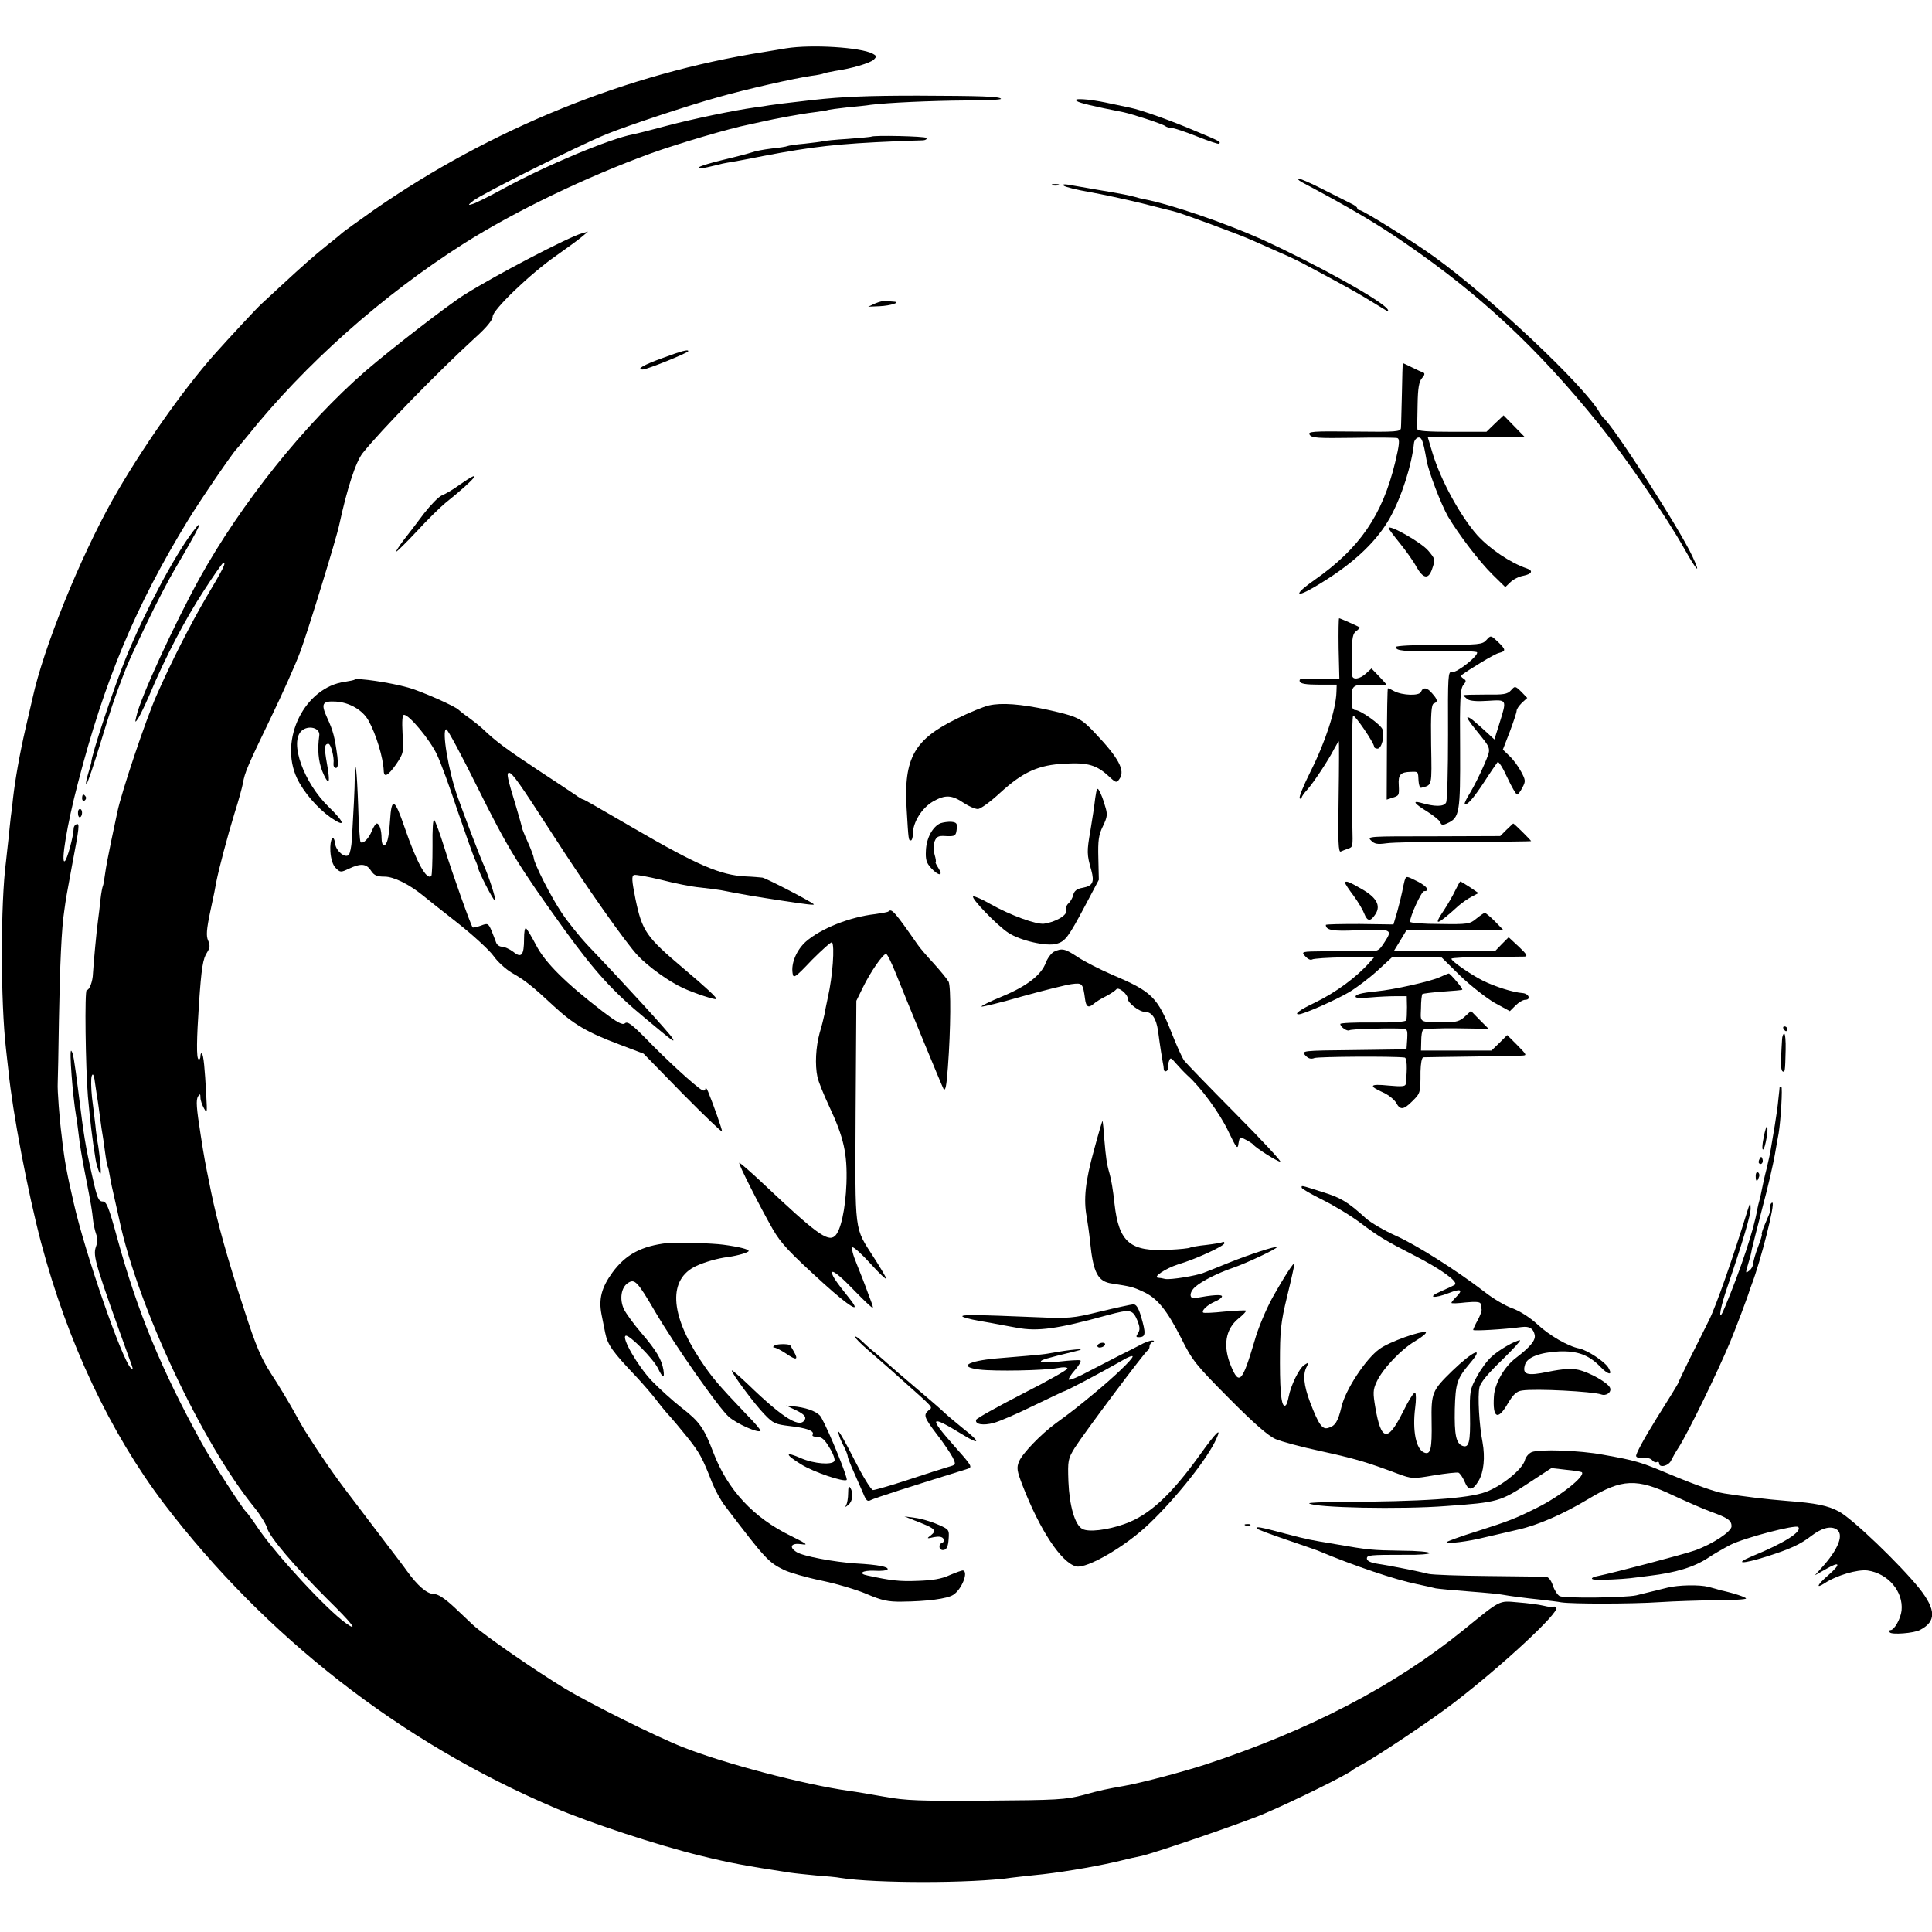 <?xml version="1.0" standalone="no"?>
<!DOCTYPE svg PUBLIC "-//W3C//DTD SVG 20010904//EN"
 "http://www.w3.org/TR/2001/REC-SVG-20010904/DTD/svg10.dtd">
<svg version="1.0" xmlns="http://www.w3.org/2000/svg"
 width="800pt" height="800pt" viewBox="0 0 800 800"
 preserveAspectRatio="xMidYMid meet">
<g transform="translate(0,800) scale(0.1,-0.1)"
fill="#000000" stroke="none">
<path d="M3255 7800 c-27 -5 -68 -11 -90 -15 -568 -89 -1132 -318 -1616 -654
-67 -47 -126 -90 -133 -96 -6 -6 -33 -28 -61 -50 -56 -45 -100 -84 -192 -169
-35 -32 -71 -66 -81 -75 -19 -17 -133 -140 -192 -206 -136 -153 -306 -397
-423 -603 -137 -244 -287 -615 -332 -822 -2 -8 -15 -64 -29 -125 -25 -109 -43
-212 -52 -290 -2 -22 -6 -56 -9 -75 -2 -19 -7 -62 -10 -95 -4 -33 -8 -74 -10
-91 -23 -174 -23 -581 0 -779 2 -16 6 -57 10 -89 17 -172 80 -502 135 -711
110 -414 286 -787 508 -1080 421 -552 979 -988 1617 -1260 149 -64 429 -156
605 -199 126 -31 188 -42 370 -70 19 -3 69 -8 110 -12 41 -3 86 -7 100 -10
145 -23 546 -23 710 1 14 2 54 6 90 10 98 9 241 33 338 55 48 12 97 23 109 25
57 13 420 137 508 175 116 49 349 164 365 180 3 3 21 14 40 24 67 36 295 189
380 255 201 154 436 373 424 393 -3 5 -8 7 -11 5 -2 -3 -21 -1 -41 4 -20 5
-68 11 -107 14 -80 7 -68 13 -227 -116 -285 -231 -637 -414 -1068 -556 -96
-31 -262 -75 -335 -88 -73 -13 -95 -17 -170 -38 -73 -19 -108 -21 -400 -23
-274 -2 -335 0 -422 16 -56 10 -121 21 -145 24 -186 26 -518 113 -692 182
-111 44 -380 178 -485 241 -127 77 -335 221 -383 265 -7 7 -41 39 -75 71 -43
40 -70 57 -88 57 -27 0 -67 35 -110 95 -11 16 -50 67 -86 114 -36 47 -101 133
-145 191 -68 88 -129 177 -191 275 -7 11 -30 51 -50 88 -21 37 -61 104 -90
148 -42 65 -64 117 -111 263 -71 216 -112 365 -138 491 -2 11 -6 31 -9 45 -13
63 -20 98 -34 190 -18 114 -20 145 -11 160 8 12 10 11 10 -5 0 -11 7 -31 15
-45 13 -23 13 -18 9 55 -6 112 -11 166 -18 172 -3 4 -6 -1 -6 -11 0 -9 -4 -15
-8 -12 -9 5 -8 80 2 231 10 146 16 186 34 212 12 19 12 29 4 48 -9 19 -7 46 9
122 12 54 23 109 25 123 10 51 46 188 75 282 17 53 32 109 35 125 7 44 21 75
114 268 48 99 104 224 124 278 30 81 149 467 161 525 32 148 68 260 97 296 72
91 318 343 465 477 48 43 73 74 73 88 0 28 156 178 264 253 44 31 92 66 106
78 l25 21 -25 -7 c-57 -16 -358 -173 -488 -255 -67 -42 -306 -227 -408 -315
-253 -220 -516 -549 -688 -859 -105 -191 -245 -495 -261 -570 -7 -28 -6 -29 7
-10 7 11 29 56 48 100 64 153 148 313 224 429 41 64 78 116 81 116 12 0 1 -22
-72 -145 -65 -111 -146 -270 -205 -405 -44 -99 -146 -403 -162 -482 -3 -13
-14 -66 -25 -118 -11 -52 -23 -115 -26 -139 -3 -23 -7 -46 -9 -50 -2 -3 -7
-28 -10 -56 -3 -27 -7 -66 -10 -85 -6 -41 -19 -183 -21 -220 -1 -35 -15 -70
-26 -70 -9 0 -5 -317 5 -440 9 -98 17 -170 32 -262 2 -14 9 -37 14 -50 8 -17
9 -9 5 37 -3 33 -8 71 -11 85 -2 14 -7 45 -9 70 -3 25 -9 77 -14 115 -4 39 -5
79 -1 90 5 14 10 2 15 -40 5 -33 9 -62 10 -65 0 -3 5 -32 9 -65 4 -32 9 -67
11 -76 2 -9 6 -40 10 -70 4 -30 9 -57 11 -60 2 -3 6 -21 9 -40 3 -19 12 -62
20 -95 8 -34 16 -73 19 -85 76 -358 343 -926 560 -1192 25 -31 48 -69 52 -84
9 -36 113 -158 248 -293 104 -102 134 -141 78 -101 -79 56 -286 280 -362 391
-24 36 -47 67 -51 70 -13 10 -147 217 -184 285 -169 308 -266 544 -350 850
-35 128 -44 150 -60 150 -17 0 -23 15 -42 100 -30 132 -36 173 -58 350 -18
141 -22 165 -30 174 -9 8 6 -187 20 -269 3 -14 7 -50 11 -80 3 -30 14 -99 25
-153 28 -143 30 -159 34 -197 2 -19 8 -46 13 -60 6 -16 6 -35 -1 -53 -13 -39
-3 -71 149 -492 5 -14 4 -17 -4 -10 -37 34 -191 480 -237 685 -2 8 -10 44 -18
80 -8 36 -18 90 -22 120 -4 30 -9 66 -10 80 -8 59 -18 187 -16 215 1 17 3 134
5 260 4 229 11 384 22 453 7 52 9 63 32 187 31 162 32 177 19 172 -7 -2 -12
-10 -12 -18 -1 -33 -27 -129 -37 -135 -17 -11 10 154 54 321 111 429 240 737
456 1090 49 81 187 282 201 295 3 3 24 28 46 55 236 295 559 583 895 796 213
135 506 276 778 375 108 39 328 104 402 118 14 3 36 8 50 11 56 13 168 34 220
40 30 4 57 8 60 10 3 1 37 6 75 10 39 4 84 8 100 11 71 9 251 17 392 18 83 0
150 3 148 7 -7 10 -83 12 -345 13 -204 0 -309 -4 -435 -18 -106 -12 -162 -19
-180 -22 -10 -2 -37 -6 -60 -9 -87 -12 -255 -47 -365 -76 -63 -17 -126 -33
-138 -35 -96 -18 -359 -128 -532 -222 -62 -34 -122 -64 -134 -67 -19 -6 -19
-4 4 14 31 26 435 228 550 275 86 35 335 118 465 154 112 32 315 78 385 88 25
3 48 8 51 10 4 2 24 6 45 10 71 10 147 33 162 47 13 13 12 16 -5 25 -49 26
-251 39 -358 22z"/>
<path d="M4460 7581 c13 -8 62 -20 194 -46 40 -9 162 -49 171 -57 5 -4 17 -8
27 -8 10 0 57 -16 105 -35 48 -19 89 -33 91 -30 8 8 4 10 -99 53 -98 42 -224
87 -269 96 -14 3 -56 12 -95 20 -78 17 -150 21 -125 7z"/>
<path d="M3607 7434 c-1 -1 -44 -5 -96 -9 -51 -3 -98 -8 -105 -10 -6 -2 -40
-6 -75 -10 -36 -3 -67 -8 -71 -10 -3 -2 -33 -7 -65 -10 -33 -4 -70 -11 -82
-16 -12 -4 -64 -18 -115 -30 -51 -12 -97 -26 -103 -31 -10 -9 10 -7 75 9 14 4
32 8 40 9 8 1 76 13 150 28 204 39 310 51 550 61 52 2 103 4 113 4 10 1 16 5
13 10 -5 7 -221 12 -229 5z"/>
<path d="M5390 7246 c207 -110 314 -174 430 -254 309 -212 548 -435 798 -745
114 -141 285 -391 358 -522 51 -91 69 -108 32 -29 -52 113 -327 540 -369 574
-3 3 -10 12 -15 21 -62 110 -451 477 -684 645 -79 58 -297 194 -310 194 -5 0
-10 3 -10 8 0 4 -10 12 -23 18 -12 6 -63 32 -113 57 -50 26 -98 47 -105 47 -8
0 -3 -6 11 -14z"/>
<path d="M4358 7233 c6 -2 18 -2 25 0 6 3 1 5 -13 5 -14 0 -19 -2 -12 -5z"/>
<path d="M4405 7231 c6 -5 53 -17 105 -26 52 -9 149 -30 215 -46 66 -17 127
-32 135 -34 28 -6 275 -97 325 -120 28 -12 79 -35 115 -51 36 -15 83 -38 105
-50 157 -84 208 -112 265 -147 36 -22 69 -42 74 -45 5 -3 6 0 2 7 -23 36 -299
189 -526 292 -150 67 -373 143 -481 164 -12 2 -28 6 -37 9 -21 6 -53 13 -162
31 -47 8 -98 17 -115 20 -19 3 -26 2 -20 -4z"/>
<path d="M3625 6744 l-30 -14 47 2 c46 2 92 17 58 19 -8 0 -22 2 -30 3 -8 2
-28 -3 -45 -10z"/>
<path d="M2745 6518 c-81 -29 -113 -48 -83 -48 17 0 188 69 188 76 0 8 -27 1
-105 -28z"/>
<path d="M5809 6496 c-1 0 -3 -57 -4 -126 -2 -69 -3 -133 -4 -142 -1 -16 -18
-17 -195 -15 -172 2 -192 0 -183 -13 8 -14 35 -15 181 -13 94 2 176 1 182 -1
11 -4 9 -26 -9 -101 -53 -219 -147 -356 -336 -488 -79 -55 -82 -76 -4 -31 154
89 259 184 318 289 49 88 91 220 100 310 1 11 9 21 17 23 15 3 21 -13 35 -93
8 -48 60 -183 89 -234 44 -74 129 -186 185 -241 l52 -51 21 20 c12 12 36 24
54 27 35 7 42 21 15 30 -68 23 -153 80 -206 138 -70 79 -151 227 -185 339
l-20 67 201 0 201 0 -44 45 -44 45 -36 -34 -35 -34 -142 0 c-101 0 -143 3
-144 11 -1 7 0 53 1 102 1 68 6 95 18 109 11 12 13 20 6 23 -6 2 -28 12 -48
22 -20 10 -37 18 -37 17z"/>
<path d="M1905 5994 c-27 -20 -61 -40 -75 -45 -14 -6 -47 -40 -75 -76 -27 -36
-65 -86 -84 -110 -18 -24 -32 -45 -30 -47 2 -1 40 36 84 83 44 48 98 101 120
119 125 100 163 148 60 76z"/>
<path d="M798 5798 c-77 -102 -197 -328 -275 -518 -49 -119 -147 -413 -145
-437 0 -1 -6 -24 -14 -50 -8 -26 -10 -43 -5 -38 5 6 30 80 56 165 45 147 56
181 92 275 25 65 29 74 101 225 38 80 91 181 117 225 102 173 126 223 73 153z"/>
<path d="M5750 5813 c0 -3 21 -31 47 -63 26 -32 57 -76 68 -97 28 -49 49 -53
64 -12 15 43 15 43 -15 79 -29 34 -164 111 -164 93z"/>
<path d="M5543 5315 l3 -125 -61 -1 c-33 -1 -71 0 -84 1 -15 1 -22 -3 -19 -12
3 -9 26 -13 79 -13 l74 0 -1 -30 c-2 -73 -46 -208 -108 -331 -29 -58 -49 -107
-44 -110 4 -3 8 -1 8 3 0 5 10 19 23 33 26 29 87 121 111 168 9 17 18 32 20
32 1 0 1 -104 -1 -231 -3 -186 -1 -230 9 -225 7 3 21 9 31 12 19 7 19 7 17 89
-5 136 -3 456 3 461 6 6 87 -112 87 -128 0 -4 6 -8 14 -8 17 0 30 51 21 79 -6
20 -92 81 -113 81 -7 0 -12 6 -13 13 -6 93 -5 94 84 91 31 -1 57 -1 57 2 0 2
-14 17 -31 35 l-30 31 -23 -21 c-25 -23 -55 -28 -57 -8 -1 6 -1 48 -1 92 0 64
4 82 18 92 10 7 16 14 13 16 -8 5 -80 37 -84 37 -2 0 -3 -56 -2 -125z"/>
<path d="M6155 5350 c-17 -19 -30 -20 -197 -20 -103 0 -178 -4 -178 -9 0 -16
30 -19 183 -17 81 2 150 -1 153 -5 8 -13 -85 -87 -104 -82 -16 4 -17 -13 -16
-259 0 -145 -3 -271 -8 -281 -9 -18 -47 -18 -105 -1 -37 10 -26 -4 26 -36 27
-17 52 -37 55 -45 4 -12 10 -13 29 -4 51 23 54 44 53 309 -2 205 1 248 13 263
13 16 13 19 1 27 -8 5 -12 11 -10 13 33 25 138 89 156 93 31 8 30 14 -4 47
-29 27 -29 27 -47 7z"/>
<path d="M1469 5186 c-2 -2 -20 -6 -40 -9 -167 -22 -275 -239 -199 -400 27
-57 84 -123 139 -162 64 -44 60 -22 -7 43 -104 100 -165 269 -113 316 28 25
78 12 73 -20 -8 -57 -4 -104 12 -146 10 -26 22 -46 26 -43 4 2 1 35 -6 72 -12
67 -11 83 6 83 10 0 25 -57 21 -82 -1 -10 3 -18 10 -18 8 0 10 14 6 48 -11 80
-17 105 -42 159 -27 59 -21 71 35 68 56 -3 112 -35 136 -79 31 -55 61 -154 63
-208 1 -30 18 -20 52 28 30 45 31 49 26 125 -3 54 -1 79 6 79 22 0 108 -104
136 -164 16 -33 54 -137 85 -231 32 -93 64 -184 72 -202 8 -17 14 -34 14 -37
0 -13 63 -136 70 -136 7 0 -28 108 -50 155 -12 26 -75 191 -105 275 -38 107
-67 280 -47 280 6 0 64 -109 130 -242 124 -250 168 -322 361 -590 123 -170
200 -255 331 -363 121 -101 126 -104 114 -83 -10 18 -193 219 -347 380 -35 37
-85 99 -111 138 -44 65 -116 207 -116 228 0 5 -11 35 -25 66 -14 31 -24 57
-24 59 1 1 -10 40 -24 87 -36 118 -41 140 -29 140 13 0 43 -42 177 -250 144
-224 306 -454 357 -508 44 -46 130 -108 188 -134 48 -22 132 -49 136 -45 5 4
-41 47 -136 127 -155 131 -171 154 -199 289 -15 75 -16 93 -6 98 8 2 58 -7
112 -20 54 -14 127 -29 163 -32 36 -4 74 -9 85 -11 90 -18 152 -28 250 -43
110 -17 135 -19 135 -16 0 6 -194 107 -213 111 -10 1 -41 4 -70 5 -103 5 -199
46 -462 199 -160 93 -207 120 -211 120 -3 0 -17 8 -32 19 -15 10 -85 57 -157
104 -130 86 -174 119 -225 168 -15 14 -43 36 -61 49 -19 13 -36 27 -39 30 -11
14 -158 79 -210 93 -74 21 -212 41 -221 33z"/>
<path d="M6257 5142 c-15 -17 -31 -19 -107 -18 -50 0 -90 -1 -90 -3 0 -2 7 -9
16 -16 11 -8 41 -10 85 -7 80 5 79 7 48 -93 l-21 -67 -26 24 c-60 55 -76 68
-85 68 -5 0 9 -21 30 -47 72 -90 69 -76 38 -151 -16 -37 -41 -87 -56 -112 -15
-24 -26 -46 -24 -49 9 -8 36 23 82 93 25 39 50 75 54 80 4 5 22 -23 40 -63 18
-39 37 -71 41 -71 4 0 14 13 22 29 14 26 13 31 -5 65 -11 21 -32 50 -48 65
l-28 27 29 75 c15 40 28 79 28 86 0 7 10 21 22 33 l22 20 -25 26 c-25 24 -26
24 -42 6z"/>
<path d="M5743 4920 l-1 -231 21 7 c31 9 31 10 29 53 -3 43 7 54 50 55 31 1
30 3 32 -39 1 -16 6 -29 11 -27 46 12 44 3 41 179 -2 129 1 166 11 170 18 7
16 16 -6 41 -21 26 -39 28 -47 7 -7 -17 -76 -15 -111 3 -12 7 -23 12 -26 12
-2 0 -4 -104 -4 -230z"/>
<path d="M4095 5079 c-22 -5 -81 -29 -131 -54 -178 -86 -222 -164 -210 -371 8
-137 8 -134 18 -134 4 0 8 12 8 27 0 48 37 107 83 134 51 29 78 28 128 -6 21
-14 47 -25 58 -25 11 0 52 30 91 66 96 88 160 117 271 122 95 5 131 -6 183
-55 27 -25 30 -25 41 -9 26 35 -3 88 -103 193 -56 59 -69 66 -194 94 -111 24
-191 30 -243 18z"/>
<path d="M1469 4779 c0 -42 -5 -138 -12 -257 -2 -29 -8 -57 -13 -62 -15 -15
-52 16 -56 45 -6 47 -23 21 -20 -30 2 -32 10 -57 22 -69 19 -19 21 -19 55 -3
49 23 72 21 91 -8 13 -20 25 -25 57 -25 37 0 100 -31 157 -77 8 -7 71 -57 140
-111 69 -54 138 -118 154 -141 16 -23 50 -54 75 -69 55 -31 85 -55 173 -137
81 -75 139 -110 273 -160 l100 -38 162 -166 c90 -91 163 -161 163 -156 0 9
-35 109 -58 165 -6 14 -11 19 -11 12 -1 -8 -6 -10 -15 -5 -27 15 -151 129
-227 208 -61 62 -80 77 -91 68 -10 -9 -31 2 -94 50 -151 116 -237 201 -274
273 -19 36 -38 68 -42 70 -5 3 -8 -16 -8 -43 0 -69 -11 -82 -45 -54 -15 11
-36 21 -47 21 -10 0 -21 8 -24 18 -3 9 -12 31 -19 49 -13 30 -16 31 -44 20
-17 -6 -32 -9 -34 -7 -8 10 -86 229 -117 330 -18 58 -37 109 -42 115 -5 5 -8
-40 -7 -108 0 -65 -2 -121 -5 -124 -19 -20 -61 56 -111 202 -41 120 -54 126
-60 26 -5 -71 -12 -101 -26 -101 -5 0 -9 13 -9 29 0 34 -9 61 -20 61 -4 0 -13
-13 -20 -30 -13 -33 -37 -56 -47 -47 -3 4 -8 73 -10 154 -5 141 -12 206 -14
112z"/>
<path d="M4535 4695 c-3 -28 -12 -88 -20 -135 -15 -86 -15 -98 4 -164 13 -49
6 -64 -35 -72 -25 -4 -36 -13 -40 -30 -3 -13 -12 -28 -20 -35 -8 -7 -12 -20
-9 -29 6 -19 -45 -49 -93 -55 -33 -3 -136 34 -220 81 -34 20 -67 34 -72 32
-13 -4 99 -121 146 -151 49 -32 158 -57 199 -45 36 10 49 27 120 161 l55 104
-2 89 c-2 73 1 97 19 133 19 40 20 49 8 86 -6 23 -17 50 -23 60 -8 16 -11 11
-17 -30z"/>
<path d="M340 4694 c0 -8 5 -12 10 -9 6 4 8 11 5 16 -9 14 -15 11 -15 -7z"/>
<path d="M323 4631 c0 -11 5 -17 9 -15 11 7 10 34 -1 34 -6 0 -9 -9 -8 -19z"/>
<path d="M3894 4591 c-32 -14 -58 -61 -60 -113 -2 -37 2 -51 21 -72 31 -34 53
-35 31 -1 -9 14 -14 25 -12 25 3 0 1 14 -4 31 -5 18 -5 40 0 55 8 20 16 24 45
22 40 -2 44 0 47 33 2 19 -2 24 -22 26 -14 1 -34 -2 -46 -6z"/>
<path d="M6238 4564 l-26 -26 -277 -1 c-265 0 -276 0 -258 -17 14 -15 27 -17
63 -12 25 4 170 7 323 7 152 -1 277 1 277 2 0 3 -70 73 -74 73 -1 0 -13 -12
-28 -26z"/>
<path d="M5816 4353 c-3 -10 -7 -31 -10 -46 -3 -15 -12 -52 -20 -81 l-16 -54
-140 2 c-77 0 -140 -1 -140 -4 0 -22 30 -27 130 -22 142 6 148 4 114 -48 -26
-40 -27 -40 -88 -39 -33 1 -106 1 -160 0 -98 -1 -99 -1 -81 -21 10 -11 22 -17
28 -13 6 4 67 8 135 9 l124 2 -19 -21 c-55 -63 -142 -127 -229 -169 -61 -29
-87 -48 -66 -48 20 0 155 60 209 92 30 18 83 58 117 89 l61 56 102 -1 103 -1
77 -76 c43 -41 107 -91 141 -111 l64 -35 23 23 c13 13 31 24 40 24 26 0 16 26
-11 28 -40 3 -115 27 -165 52 -51 26 -129 80 -129 90 0 4 64 7 143 7 78 1 150
2 160 2 14 1 9 10 -24 41 l-42 39 -28 -28 -28 -29 -210 -1 -210 0 27 44 27 45
199 0 200 0 -34 35 c-19 19 -38 35 -42 35 -3 0 -19 -11 -35 -24 -26 -22 -35
-24 -151 -22 -67 0 -122 4 -123 9 -2 20 47 127 58 127 26 0 12 20 -27 40 -48
24 -47 24 -54 3z"/>
<path d="M5570 4344 c0 -4 16 -28 35 -53 19 -26 39 -60 44 -74 13 -33 26 -34
46 -3 24 36 5 70 -57 105 -53 31 -68 36 -68 25z"/>
<path d="M6026 4313 c-10 -21 -31 -58 -47 -82 -47 -69 -30 -64 60 18 14 12 39
30 55 38 l28 15 -35 24 c-20 13 -38 24 -40 24 -2 0 -11 -17 -21 -37z"/>
<path d="M3679 4226 c-2 -3 -27 -7 -54 -11 -107 -12 -226 -60 -288 -114 -38
-34 -62 -89 -55 -131 3 -23 10 -19 80 55 43 43 80 76 83 73 12 -12 3 -141 -17
-228 -5 -25 -12 -56 -14 -70 -3 -14 -11 -48 -20 -77 -16 -59 -20 -132 -9 -183
4 -19 26 -73 48 -120 61 -130 76 -196 72 -320 -4 -107 -24 -199 -49 -219 -29
-24 -80 14 -296 218 -52 49 -97 88 -99 86 -4 -5 88 -186 139 -275 35 -60 67
-94 211 -225 107 -97 159 -128 109 -65 -64 80 -79 103 -73 113 3 5 34 -19 68
-54 34 -35 72 -73 84 -83 21 -19 21 -18 -4 47 -13 37 -36 94 -49 127 -14 33
-21 62 -16 65 4 3 38 -27 74 -67 36 -40 66 -68 66 -63 0 4 -23 44 -51 87 -83
130 -78 90 -76 604 l3 460 27 55 c31 64 83 139 96 139 5 0 23 -37 41 -82 42
-105 193 -472 197 -477 8 -10 12 10 18 89 12 160 13 334 3 355 -6 11 -34 45
-62 76 -28 30 -59 66 -68 80 -94 135 -106 148 -119 135z"/>
<path d="M4364 4059 c-11 -6 -26 -26 -33 -44 -18 -51 -78 -98 -179 -140 -51
-21 -90 -40 -88 -43 3 -2 78 16 168 42 90 25 182 48 205 51 45 6 47 4 56 -62
4 -32 14 -38 34 -21 10 9 34 24 53 33 19 10 38 23 42 28 8 13 48 -19 48 -39 0
-17 48 -54 71 -54 28 0 46 -25 54 -77 9 -69 17 -116 20 -133 2 -8 4 -21 4 -28
1 -7 6 -10 11 -7 6 4 9 9 6 13 -2 4 0 16 4 26 6 19 8 18 31 -9 13 -15 35 -38
47 -49 54 -48 134 -157 169 -232 32 -67 38 -75 41 -51 2 15 6 27 8 27 8 0 48
-22 54 -30 11 -14 99 -70 111 -70 7 0 -76 89 -184 198 -108 109 -204 208 -214
221 -9 13 -31 62 -50 110 -60 153 -83 175 -248 245 -49 21 -113 54 -141 72
-54 36 -66 39 -100 23z"/>
<path d="M5960 3953 c-42 -18 -188 -51 -261 -58 -64 -6 -91 -14 -85 -24 3 -4
31 -4 63 -1 32 3 78 5 103 5 l45 0 1 -45 c0 -25 -1 -50 -3 -55 -2 -6 -56 -10
-138 -9 -74 1 -135 -2 -135 -6 0 -12 28 -32 38 -26 8 5 138 9 209 7 31 -1 32
-2 30 -43 l-3 -43 -218 -3 c-215 -2 -218 -3 -201 -22 12 -13 23 -17 38 -11 18
6 326 8 373 2 10 -1 12 -42 5 -109 -1 -11 -16 -12 -72 -7 -78 8 -84 -1 -21
-29 22 -10 45 -29 53 -42 17 -32 31 -30 68 7 33 33 33 34 33 122 1 34 5 58 12
59 6 0 94 2 196 3 102 2 196 3 210 4 24 1 23 2 -17 43 l-42 42 -32 -32 -33
-32 -146 0 -146 0 1 39 c0 22 3 43 8 47 4 4 67 7 139 6 l132 -2 -37 37 -36 37
-25 -23 c-20 -19 -36 -24 -78 -24 -115 1 -106 -4 -104 57 0 30 3 57 6 60 3 2
41 7 84 10 43 3 80 6 81 8 4 4 -51 68 -56 67 -2 0 -20 -7 -39 -16z"/>
<path d="M7385 3740 c3 -5 8 -10 11 -10 2 0 4 5 4 10 0 6 -5 10 -11 10 -5 0
-7 -4 -4 -10z"/>
<path d="M7379 3693 c-1 -16 -3 -49 -4 -76 -2 -26 1 -50 6 -53 10 -6 11 -2 13
89 1 37 -2 67 -6 67 -4 0 -9 -12 -9 -27z"/>
<path d="M7369 3498 c0 -2 -2 -23 -5 -48 -2 -25 -9 -74 -15 -110 -6 -36 -13
-78 -16 -95 -2 -16 -11 -55 -18 -85 -8 -30 -16 -67 -19 -83 -3 -15 -7 -35 -10
-45 -3 -9 -7 -28 -10 -42 -13 -79 -67 -243 -132 -399 -30 -75 -27 -27 4 66 70
205 102 314 101 340 -1 27 -1 27 -12 -7 -59 -192 -132 -401 -160 -456 -19 -38
-55 -111 -81 -162 -25 -51 -46 -95 -46 -97 0 -3 -41 -70 -91 -149 -51 -82 -88
-150 -84 -156 4 -7 18 -10 31 -7 13 2 29 -2 35 -9 6 -8 15 -11 20 -8 5 3 9 0
9 -5 0 -21 40 -11 50 12 6 12 19 36 30 52 39 60 162 313 215 440 20 48 76 196
79 210 2 6 6 17 9 25 38 99 99 340 86 340 -5 0 -9 -7 -9 -15 0 -8 0 -17 0 -20
0 -3 -9 -25 -20 -50 -11 -25 -17 -45 -15 -45 3 0 -4 -24 -15 -52 -11 -29 -20
-60 -20 -69 0 -9 -7 -23 -16 -30 -15 -12 -16 -11 -10 11 13 43 17 58 20 77 2
10 22 88 44 173 23 85 45 183 51 217 6 35 13 75 16 90 9 54 17 193 11 193 -3
0 -6 -1 -7 -2z"/>
<path d="M4530 3238 c-36 -130 -44 -204 -30 -278 4 -25 11 -71 14 -104 13
-127 32 -163 91 -171 76 -12 84 -13 127 -33 59 -26 99 -75 159 -193 46 -93 61
-111 199 -250 102 -103 162 -155 192 -168 23 -10 108 -33 188 -50 141 -31 189
-45 317 -93 60 -22 63 -22 151 -7 49 8 94 13 101 11 6 -2 18 -19 26 -38 16
-39 33 -37 58 5 21 36 27 96 16 158 -14 71 -21 193 -13 228 4 20 36 58 92 112
47 46 81 83 76 83 -19 0 -90 -41 -119 -69 -17 -15 -44 -52 -60 -82 -28 -51
-30 -60 -28 -159 2 -110 -4 -137 -31 -127 -27 10 -34 46 -32 152 3 108 9 126
62 189 64 75 14 53 -73 -31 -83 -81 -87 -90 -85 -211 2 -111 -4 -137 -30 -127
-35 13 -50 92 -38 186 4 30 4 58 0 62 -4 5 -27 -31 -51 -80 -63 -126 -90 -121
-114 19 -10 59 -10 73 5 105 24 54 103 137 162 171 27 16 46 32 42 35 -16 9
-151 -39 -192 -69 -57 -41 -141 -169 -157 -239 -15 -62 -26 -80 -56 -88 -24
-7 -39 15 -74 106 -27 72 -31 117 -14 148 9 18 8 19 -10 7 -21 -13 -56 -84
-65 -132 -3 -16 -8 -31 -11 -34 -17 -17 -25 38 -25 174 0 134 3 166 30 277 17
69 30 129 30 134 0 12 -44 -56 -93 -144 -25 -46 -58 -124 -72 -175 -51 -172
-64 -186 -98 -104 -34 82 -23 152 31 196 20 16 34 31 31 33 -2 2 -42 0 -88 -4
-47 -5 -87 -7 -89 -4 -8 8 18 32 48 45 17 7 30 17 30 22 0 9 -40 6 -111 -7
-26 -5 -25 25 1 47 26 23 93 57 155 78 58 20 187 81 182 86 -5 5 -116 -31
-202 -66 -44 -18 -89 -36 -100 -40 -32 -13 -138 -30 -160 -26 -11 3 -24 5 -29
5 -25 2 31 39 81 55 77 23 193 77 193 88 0 5 -3 7 -7 5 -5 -3 -35 -8 -68 -12
-32 -3 -63 -9 -67 -11 -4 -3 -43 -7 -86 -9 -162 -9 -209 30 -227 190 -6 58
-14 103 -21 127 -11 37 -15 66 -21 138 -3 41 -6 76 -8 78 -1 1 -17 -53 -35
-120z"/>
<path d="M7303 3290 c-6 -27 -7 -50 -3 -50 9 0 24 89 17 96 -2 3 -9 -18 -14
-46z"/>
<path d="M7286 3201 c-4 -7 -5 -15 -2 -18 9 -9 19 4 14 18 -4 11 -6 11 -12 0z"/>
<path d="M7270 3131 c0 -25 6 -27 13 -6 4 8 2 17 -3 20 -6 4 -10 -3 -10 -14z"/>
<path d="M5390 3082 c0 -4 39 -27 88 -51 48 -24 119 -67 157 -96 73 -55 103
-73 220 -133 110 -56 182 -108 170 -121 -3 -3 -29 -15 -58 -28 -61 -26 -31
-32 33 -7 48 19 60 14 31 -15 -12 -12 -21 -23 -21 -26 0 -3 27 -2 60 2 42 4
60 2 61 -6 1 -6 2 -17 4 -23 1 -7 -7 -28 -17 -46 -10 -18 -18 -36 -18 -39 0
-5 125 2 201 12 33 4 48 -6 54 -33 4 -22 -18 -49 -78 -95 -48 -36 -88 -106
-91 -159 -6 -91 16 -102 58 -29 22 37 36 50 58 53 55 9 294 -4 328 -16 21 -8
44 9 37 27 -8 21 -84 64 -132 75 -29 6 -63 4 -123 -8 -90 -19 -110 -12 -97 30
9 30 62 50 140 54 76 3 124 -14 172 -64 34 -35 53 -36 32 -2 -16 25 -86 71
-119 78 -47 9 -125 54 -176 102 -31 28 -72 54 -103 65 -28 10 -79 40 -113 67
-117 90 -283 195 -368 233 -47 21 -104 54 -125 73 -76 69 -104 85 -182 109
-91 29 -83 27 -83 17z"/>
<path d="M2765 2853 c-108 -12 -174 -47 -229 -122 -45 -62 -58 -110 -45 -175
6 -28 12 -62 15 -75 10 -50 30 -78 128 -181 28 -30 67 -75 86 -100 19 -25 43
-54 54 -65 10 -11 42 -49 71 -85 52 -65 63 -85 104 -190 12 -30 36 -74 54 -97
168 -221 179 -232 244 -264 23 -11 92 -31 155 -44 62 -13 147 -38 188 -56 62
-26 87 -32 145 -31 104 1 187 12 212 28 35 22 64 95 41 101 -4 1 -29 -8 -55
-19 -34 -16 -72 -22 -133 -24 -75 -3 -110 1 -207 22 -42 8 -23 22 27 20 28 -2
53 1 55 5 7 11 -39 20 -129 25 -93 6 -220 30 -247 47 -34 21 -23 39 19 33 31
-5 24 1 -43 34 -156 76 -262 191 -321 345 -39 102 -57 128 -132 186 -37 29
-92 79 -123 111 -58 61 -127 180 -108 187 15 5 115 -96 134 -136 19 -40 28
-42 22 -5 -7 42 -29 80 -91 152 -31 36 -63 80 -72 98 -20 42 -12 92 17 110 27
17 38 7 111 -118 85 -145 265 -401 306 -437 34 -29 121 -68 131 -58 2 3 -23
33 -57 67 -119 125 -144 154 -193 228 -126 191 -132 334 -16 388 35 16 89 32
132 37 42 6 85 19 85 25 0 7 -38 17 -105 26 -43 6 -194 11 -230 7z"/>
<path d="M4555 2569 c-114 -28 -127 -29 -270 -23 -241 10 -304 11 -300 3 3 -4
33 -12 67 -18 35 -6 74 -13 88 -16 14 -2 46 -9 71 -13 86 -16 167 -5 374 52
97 26 105 25 126 -25 9 -24 10 -36 1 -50 -10 -15 -8 -17 8 -16 24 2 25 17 5
85 -11 38 -21 52 -33 51 -9 -1 -71 -14 -137 -30z"/>
<path d="M3541 2464 c0 -5 24 -29 53 -54 29 -25 88 -76 131 -115 148 -132 138
-120 120 -135 -22 -19 -19 -29 35 -100 28 -36 56 -78 65 -95 14 -30 14 -30
-18 -39 -18 -5 -92 -29 -165 -53 -73 -24 -139 -43 -147 -43 -8 0 -42 56 -77
125 -35 69 -64 121 -66 116 -2 -5 6 -28 17 -50 12 -22 21 -45 21 -50 0 -6 11
-34 24 -63 13 -29 31 -70 40 -91 13 -32 18 -36 33 -28 15 8 155 53 400 129 21
7 17 13 -57 96 -107 121 -100 129 37 45 73 -45 74 -31 1 26 -27 22 -62 51 -77
65 -14 14 -69 61 -121 105 -52 44 -104 89 -116 100 -12 11 -32 28 -45 39 -13
10 -39 32 -56 49 -18 17 -33 27 -32 21z"/>
<path d="M4720 2430 c-19 -10 -57 -29 -85 -43 -27 -14 -84 -43 -126 -65 -42
-23 -79 -38 -83 -35 -3 3 9 22 26 41 17 20 27 37 21 39 -5 2 -44 0 -86 -5 -42
-4 -77 -5 -77 0 0 7 21 13 140 42 69 16 -15 9 -111 -9 -10 -2 -47 -6 -83 -9
-36 -3 -95 -8 -130 -11 -121 -11 -159 -35 -71 -46 65 -8 268 -4 323 6 26 5 42
4 42 -2 0 -5 -84 -53 -187 -105 -103 -53 -189 -101 -191 -107 -6 -19 29 -25
73 -13 23 6 97 38 164 71 67 32 123 59 124 59 5 -2 156 78 245 129 23 14 42
21 42 16 0 -11 -76 -84 -161 -154 -64 -53 -89 -73 -159 -124 -60 -44 -137
-124 -150 -156 -11 -26 -10 -38 15 -102 71 -183 160 -318 221 -333 44 -11 207
84 304 178 114 109 244 274 277 351 23 50 -1 27 -67 -65 -121 -169 -212 -253
-315 -289 -71 -25 -148 -34 -173 -20 -31 16 -54 96 -58 197 -3 87 -2 93 27
140 38 60 291 398 301 402 5 2 8 10 8 17 0 7 6 16 13 18 8 4 7 6 -3 6 -8 0
-31 -8 -50 -19z"/>
<path d="M3208 2429 c-8 -5 -8 -9 -2 -9 6 0 28 -11 49 -25 42 -29 52 -27 33 7
-7 12 -14 24 -15 26 -3 8 -53 8 -65 1z"/>
<path d="M4545 2430 c-3 -5 1 -10 9 -10 8 0 18 5 21 10 3 6 -1 10 -9 10 -8 0
-18 -4 -21 -10z"/>
<path d="M3030 2325 c0 -12 94 -139 135 -181 36 -38 46 -42 105 -49 70 -8 104
-20 95 -36 -4 -5 5 -9 19 -9 19 0 31 -11 51 -45 15 -24 24 -49 20 -55 -11 -17
-84 -11 -136 11 -70 31 -71 18 -1 -25 52 -32 177 -74 188 -64 6 7 -72 199
-105 258 -11 21 -50 38 -101 45 l-45 5 42 -20 c29 -14 40 -25 37 -35 -17 -44
-88 -1 -236 142 -38 36 -68 62 -68 58z"/>
<path d="M6342 1987 c-13 -6 -25 -21 -28 -34 -10 -37 -96 -107 -162 -131 -73
-27 -263 -40 -606 -41 -71 -1 -127 -3 -125 -6 19 -18 380 -26 569 -11 212 15
223 18 344 98 l90 59 61 -7 c33 -3 62 -8 65 -10 16 -16 -90 -100 -185 -147
-92 -46 -119 -56 -247 -97 -71 -22 -128 -43 -128 -46 0 -8 91 3 157 20 32 7
94 22 138 32 82 18 189 65 292 127 139 84 200 87 353 14 52 -24 122 -55 155
-67 70 -25 85 -36 85 -60 0 -22 -79 -74 -152 -100 -45 -16 -338 -93 -402 -106
-27 -5 -33 -14 -10 -15 33 -2 107 2 144 6 19 2 55 7 80 10 110 13 185 36 244
75 22 15 64 39 91 53 57 29 270 85 281 74 18 -18 -56 -66 -191 -121 -78 -33
-40 -33 61 -1 97 31 139 50 184 85 42 32 77 42 102 29 36 -19 13 -82 -61 -163
l-26 -29 48 27 c57 33 61 20 7 -27 -44 -38 -54 -58 -15 -33 50 33 136 58 178
53 85 -12 149 -87 141 -166 -4 -34 -30 -81 -46 -81 -5 0 -7 -4 -3 -9 6 -11
101 -4 126 10 67 35 66 83 -2 170 -81 101 -279 291 -334 320 -46 25 -96 35
-215 44 -88 7 -177 18 -260 31 -34 5 -117 34 -225 79 -124 52 -141 57 -275 81
-100 19 -267 24 -298 11z"/>
<path d="M3512 1817 c0 -20 -4 -42 -8 -49 -6 -10 -4 -10 9 1 18 15 22 48 8 70
-6 10 -9 3 -9 -22z"/>
<path d="M3800 1699 c72 -28 80 -36 55 -56 -19 -14 -18 -15 12 -8 20 4 34 2
39 -6 4 -7 2 -15 -4 -17 -19 -6 -14 -34 6 -30 12 2 18 15 20 44 3 41 2 41 -46
62 -27 12 -69 24 -93 27 l-44 6 55 -22z"/>
<path d="M5158 1683 c7 -3 16 -2 19 1 4 3 -2 6 -13 5 -11 0 -14 -3 -6 -6z"/>
<path d="M5204 1671 c3 -4 56 -24 118 -45 62 -21 122 -42 133 -46 152 -64 322
-121 410 -139 33 -7 69 -15 80 -18 11 -2 74 -8 140 -13 66 -5 129 -11 141 -14
21 -4 78 -12 164 -21 25 -3 59 -7 75 -10 47 -7 289 -7 410 1 61 4 165 7 233 8
67 0 122 3 122 7 0 5 -49 22 -105 34 -5 2 -28 8 -50 14 -38 10 -125 8 -170 -3
-32 -8 -97 -24 -130 -32 -47 -10 -298 -13 -317 -3 -9 5 -22 25 -28 44 -7 21
-18 35 -28 36 -9 0 -116 2 -237 3 -121 1 -233 5 -250 9 -39 10 -158 34 -212
42 -27 4 -43 12 -43 21 0 15 9 16 163 16 53 -1 97 3 97 7 0 5 -53 10 -117 10
-123 2 -135 3 -273 27 -108 18 -110 18 -206 43 -105 28 -126 32 -120 22z"/>
</g>
</svg>
